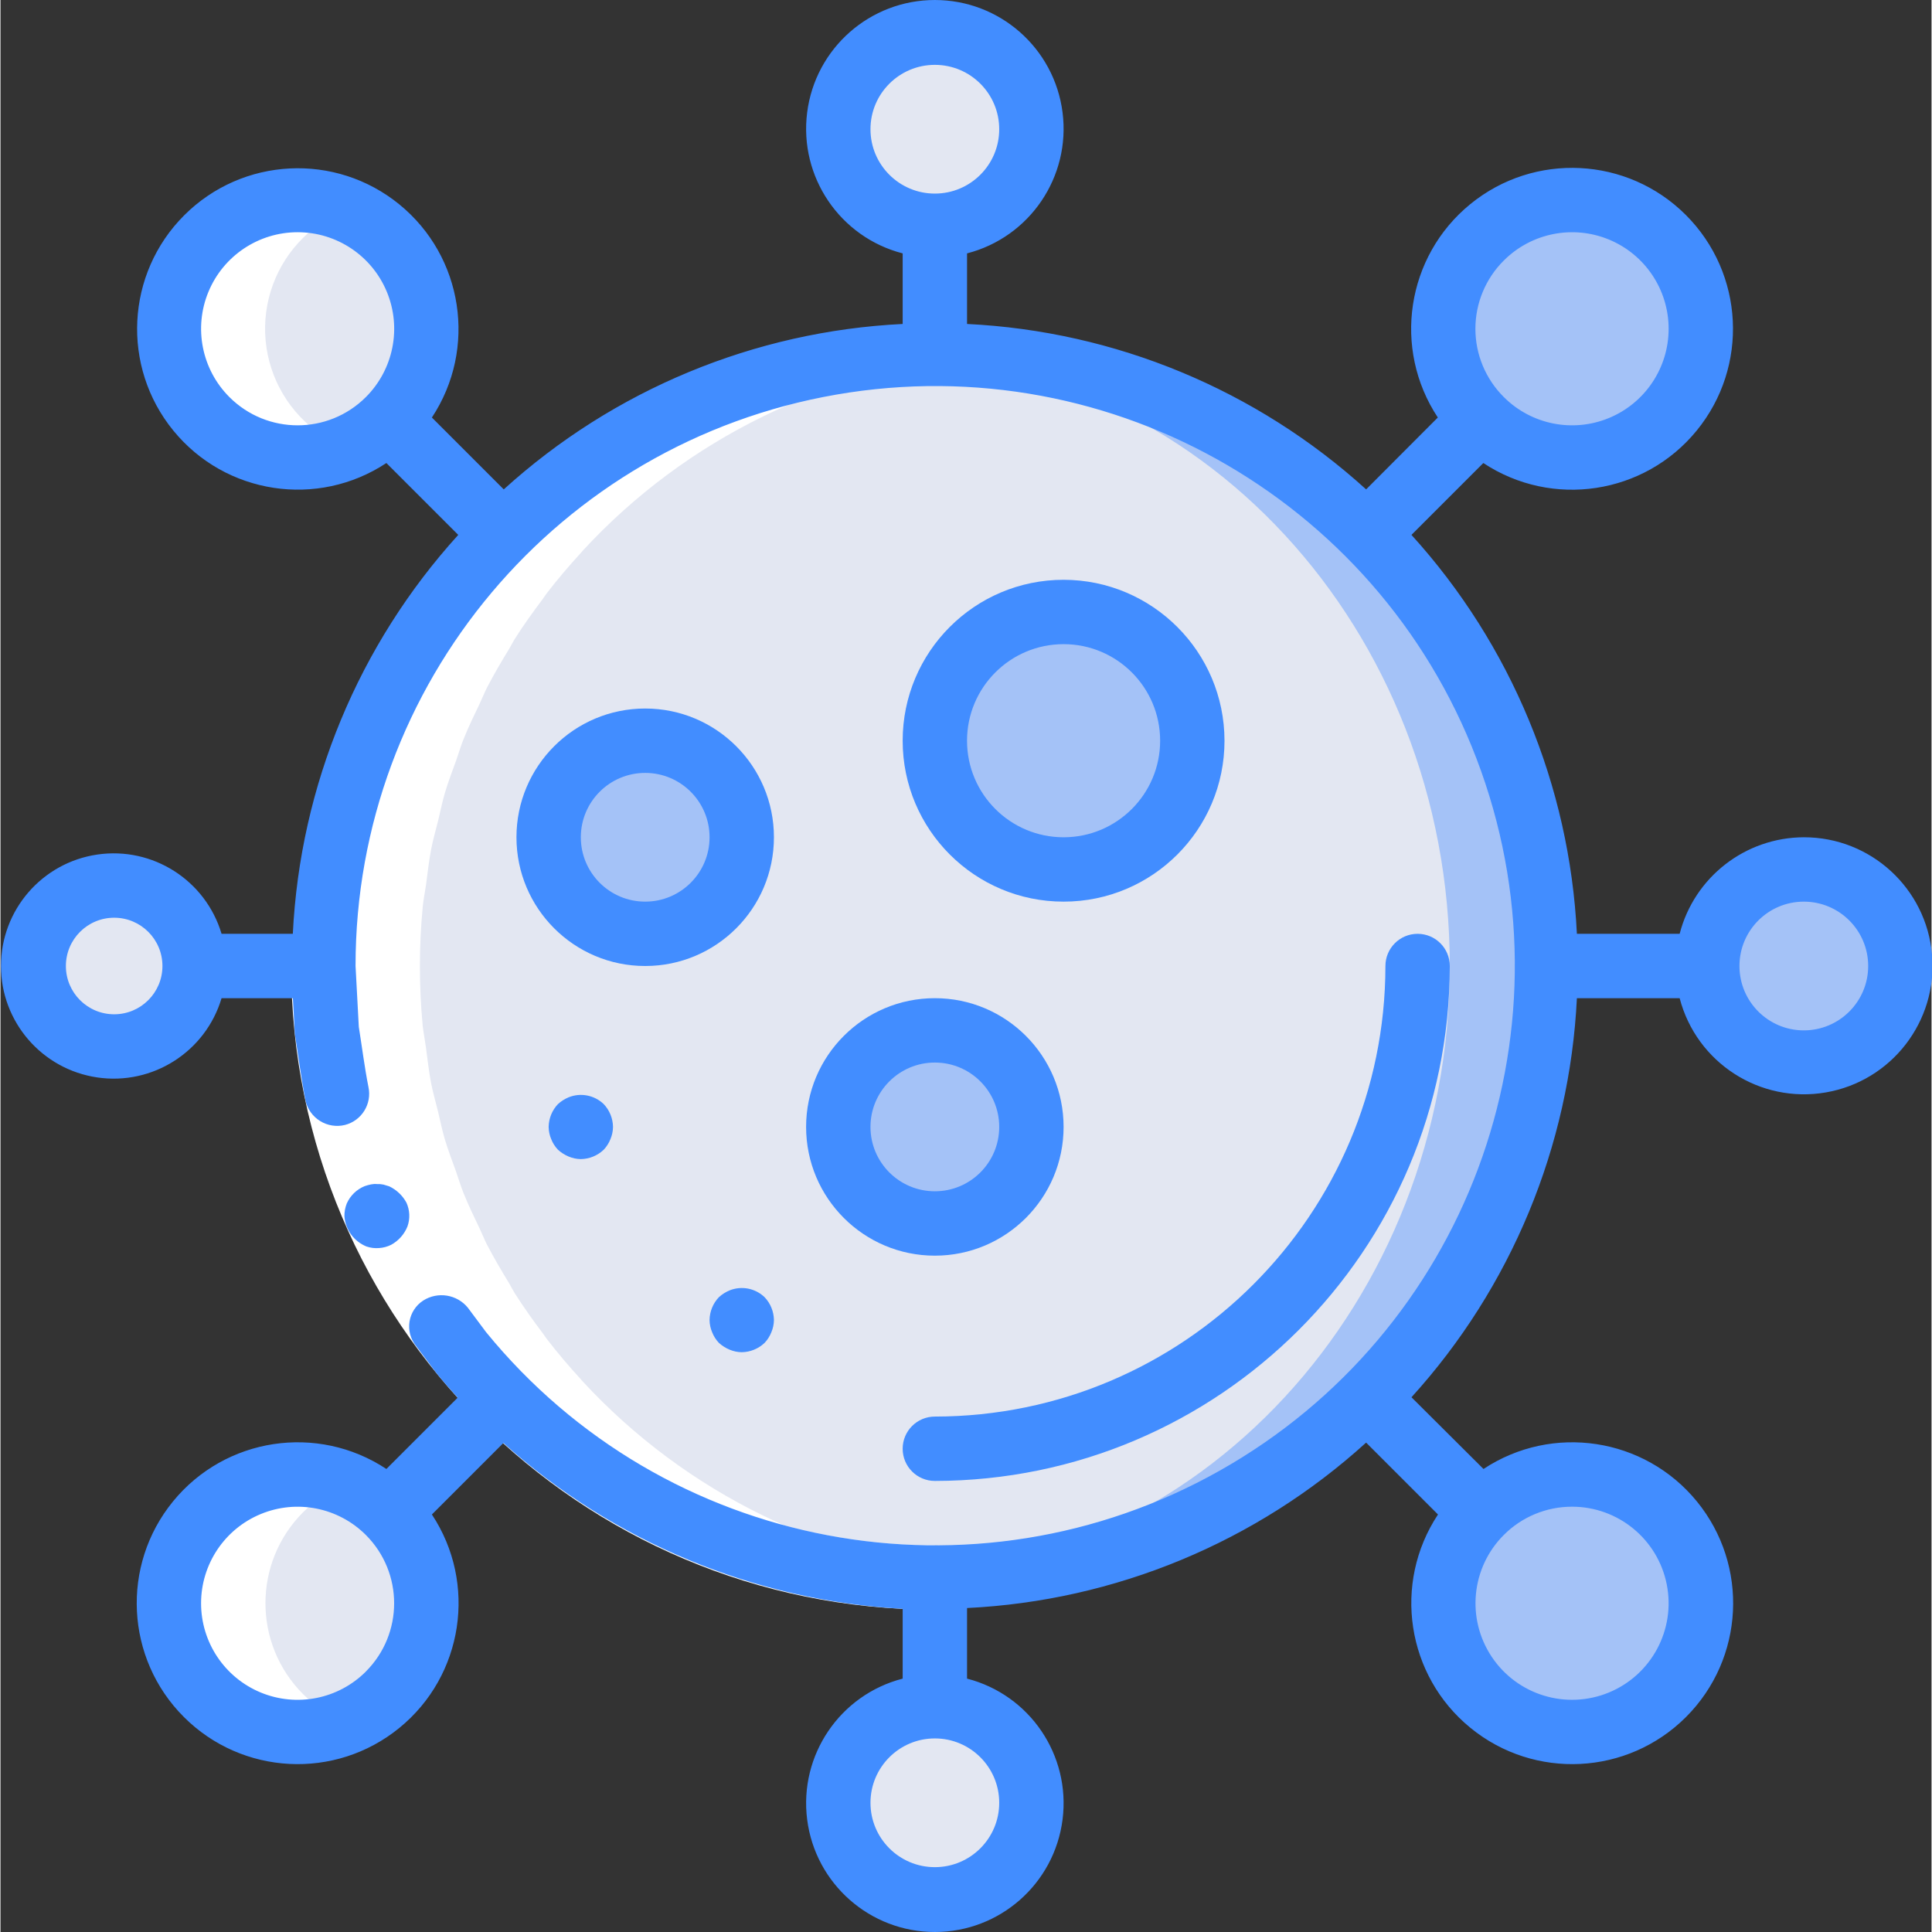 <svg height="512pt" viewBox="0 0 512 512.256" width="512pt" xmlns="http://www.w3.org/2000/svg"><rect x="0" y="0" width="512" height="512.256" fill="#333333" stroke="none"/><path d="m409.875 256.129c0 89.543-72.59 162.133-162.133 162.133-4.27 0-8.621-.172-12.801-.512-84.285-6.715-149.258-77.07-149.258-161.621 0-84.551 64.973-154.91 149.258-161.621 4.18-.344 8.531-.512 12.801-.512 43 0 84.238 17.082 114.645 47.484 30.406 30.406 47.488 71.648 47.488 114.648zm0 0" fill="#a4c2f7"/><path d="m384.273 256.129c0-89.262-66.859-161.621-149.332-161.621-82.477 0-149.336 72.359-149.336 161.621 0 89.262 66.859 161.621 149.336 161.621 82.473 0 149.332-72.359 149.332-161.621zm0 0" fill="#e3e7f2"/><path d="m316.008 196.395c0 18.852-15.281 34.133-34.133 34.133s-34.133-15.281-34.133-34.133c0-18.852 15.281-34.133 34.133-34.133s34.133 15.281 34.133 34.133zm0 0" fill="#a4c2f7"/><path d="m196.539 221.996c0 14.137-11.461 25.598-25.598 25.598-14.141 0-25.602-11.461-25.602-25.598 0-14.141 11.461-25.602 25.602-25.602 14.137 0 25.598 11.461 25.598 25.602zm0 0" fill="#a4c2f7"/><path d="m273.34 298.793c0 14.141-11.461 25.602-25.598 25.602-14.141 0-25.602-11.461-25.602-25.602 0-14.137 11.461-25.598 25.602-25.598 14.137 0 25.598 11.461 25.598 25.598zm0 0" fill="#a4c2f7"/><path d="m273.34 34.262c0 14.137-11.461 25.598-25.598 25.598-14.141 0-25.602-11.461-25.602-25.598 0-14.141 11.461-25.602 25.602-25.602 14.137 0 25.598 11.461 25.598 25.602zm0 0" fill="#e3e7f2"/><path d="m112.922 87.176c0 18.852-15.281 34.133-34.133 34.133-18.852 0-34.133-15.281-34.133-34.133 0-18.852 15.281-34.133 34.133-34.133 18.852 0 34.133 15.281 34.133 34.133zm0 0" fill="#e3e7f2"/><path d="m51.473 256.129c0 11.781-9.551 21.332-21.332 21.332s-21.332-9.551-21.332-21.332 9.551-21.336 21.332-21.336 21.332 9.555 21.332 21.336zm0 0" fill="#e3e7f2"/><path d="m112.922 425.078c0 18.852-15.281 34.133-34.133 34.133-18.852 0-34.133-15.281-34.133-34.133s15.281-34.133 34.133-34.133c18.852 0 34.133 15.281 34.133 34.133zm0 0" fill="#e3e7f2"/><path d="m273.34 477.996c0 14.137-11.461 25.598-25.598 25.598-14.141 0-25.602-11.461-25.602-25.598 0-14.141 11.461-25.602 25.602-25.602 14.137 0 25.598 11.461 25.598 25.602zm0 0" fill="#e3e7f2"/><path d="m450.824 425.078c0 18.852-15.281 34.133-34.133 34.133-18.852 0-34.133-15.281-34.133-34.133s15.281-34.133 34.133-34.133c18.852 0 34.133 15.281 34.133 34.133zm0 0" fill="#a4c2f7"/><path d="m503.742 256.129c0 14.137-11.465 25.598-25.602 25.598s-25.602-11.461-25.602-25.598c0-14.141 11.465-25.602 25.602-25.602s25.602 11.461 25.602 25.602zm0 0" fill="#a4c2f7"/><path d="m450.824 87.176c0 18.852-15.281 34.133-34.133 34.133-18.852 0-34.133-15.281-34.133-34.133 0-18.852 15.281-34.133 34.133-34.133 18.852 0 34.133 15.281 34.133 34.133zm0 0" fill="#a4c2f7"/><path d="m91.582 118.828c-.324-.137-.617-.352-.934-.496-1.398-.613-2.754-1.32-4.051-2.125-.504-.309-1.008-.598-1.504-.93-8.426-5.684-13.855-14.848-14.793-24.969-.941-10.121 2.711-20.129 9.949-27.266 1.488-1.469 3.109-2.797 4.844-3.969.496-.332 1-.621 1.504-.93 1.297-.801 2.652-1.512 4.051-2.125.316-.145.609-.355.934-.492-14.258-5.758-30.602-1.273-39.926 10.949-9.32 12.227-9.32 29.176 0 41.398 9.324 12.223 25.668 16.707 39.926 10.953zm0 0" fill="#fff"/><path d="m234.941 417.75c4.18.34 8.531.512 12.801.512 4.059 0 8.047-.316 12.039-.605-40.363-3.324-78.004-21.688-105.473-51.449-.129-.137-.238-.289-.359-.426-3.199-3.48-6.27-7.09-9.156-10.848-.34-.441-.629-.93-.973-1.379-2.629-3.484-5.172-7.043-7.508-10.738-.52-.852-.949-1.707-1.449-2.559-2.066-3.414-4.098-6.828-5.926-10.367-.68-1.34-1.219-2.758-1.867-4.105-1.5-3.141-3.02-6.262-4.316-9.504-.754-1.855-1.309-3.809-1.98-5.695-1.016-2.84-2.109-5.641-2.961-8.531-.719-2.406-1.203-4.898-1.801-7.348-.598-2.449-1.332-4.941-1.828-7.477-.605-3.156-.961-6.398-1.391-9.625-.254-1.902-.637-3.77-.852-5.699-.488-5.195-.734-10.453-.734-15.777 0-5.324.254-10.578.758-15.754.191-1.93.574-3.797.855-5.699.426-3.227.785-6.469 1.391-9.625.504-2.562 1.23-5.043 1.852-7.562.621-2.516 1.066-4.879 1.773-7.254.855-2.934 1.965-5.766 2.988-8.625.664-1.871 1.211-3.789 1.953-5.625 1.297-3.242 2.816-6.367 4.32-9.504.648-1.359 1.184-2.766 1.867-4.105 1.828-3.551 3.855-6.973 5.922-10.367.504-.855.93-1.707 1.449-2.562 2.312-3.652 4.832-7.16 7.426-10.605.367-.496.684-1.023 1.059-1.512 2.852-3.711 5.887-7.27 9.035-10.707.172-.18.316-.387.48-.566 27.457-29.777 65.102-48.152 105.469-51.488-4.016-.258-8.004-.57-12.062-.57-4.27 0-8.621.168-12.801.512-84.285 6.711-149.258 77.07-149.258 161.621 0 84.551 64.973 154.906 149.258 161.621zm0 0" fill="#fff"/><path d="m91.582 456.73c-.324-.137-.617-.352-.934-.496-1.398-.609-2.754-1.32-4.051-2.125-.504-.309-1.008-.598-1.504-.938-1.734-1.168-3.355-2.492-4.844-3.961-13.328-13.328-13.328-34.934 0-48.266 1.488-1.469 3.109-2.797 4.844-3.965.496-.336 1-.625 1.504-.93 1.297-.805 2.652-1.516 4.051-2.125.316-.148.609-.359.934-.496-14.258-5.758-30.602-1.273-39.926 10.949-9.32 12.227-9.32 29.176 0 41.398 9.324 12.227 25.668 16.707 39.926 10.953zm0 0" fill="#fff"/><path d="m94.141 256.129c.043 84.812 68.785 153.555 153.602 153.598v17.066c-94.242-.039-170.625-76.426-170.668-170.664zm0 0" fill="#fff"/><g fill="#428dff"><path d="m100.371 330.914c1.109-.07 2.195-.359 3.191-.852 1.984-1.078 3.527-2.816 4.359-4.918.715-2.047.613-4.289-.281-6.262-1.023-1.895-2.625-3.41-4.566-4.336l-1.527-.461c-.559-.121-1.133-.168-1.707-.137-.535-.055-1.078-.023-1.602.086-.562.117-1.113.27-1.656.453-2.125.855-3.832 2.508-4.762 4.598-.434 1.086-.645 2.246-.625 3.414.27 3.559 2.531 6.656 5.84 7.996 1.07.367 2.207.512 3.336.418zm0 0"/><path d="m239.207 384.129c0 4.711 3.82 8.531 8.535 8.531 75.367-.09 136.441-61.164 136.531-136.531 0-4.715-3.82-8.535-8.531-8.535-4.715 0-8.535 3.82-8.535 8.535-.07 65.949-53.516 119.395-119.465 119.465-4.715 0-8.535 3.82-8.535 8.535zm0 0"/><path d="m281.875 153.727c-23.566 0-42.668 19.105-42.668 42.668s19.102 42.668 42.668 42.668c23.562 0 42.664-19.105 42.664-42.668-.027-23.551-19.113-42.637-42.664-42.668zm0 68.27c-14.141 0-25.602-11.465-25.602-25.602s11.461-25.602 25.602-25.602c14.137 0 25.598 11.465 25.598 25.602s-11.461 25.602-25.598 25.602zm0 0"/><path d="m170.941 187.859c-18.852 0-34.133 15.285-34.133 34.137 0 18.852 15.281 34.133 34.133 34.133 18.852 0 34.133-15.281 34.133-34.133 0-18.852-15.281-34.137-34.133-34.137zm0 51.203c-9.426 0-17.066-7.641-17.066-17.066 0-9.426 7.641-17.066 17.066-17.066 9.426 0 17.066 7.641 17.066 17.066 0 9.426-7.641 17.066-17.066 17.066zm0 0"/><path d="m213.605 298.793c0 18.852 15.285 34.137 34.137 34.137 18.848 0 34.133-15.285 34.133-34.137 0-18.852-15.285-34.133-34.133-34.133-18.852 0-34.137 15.281-34.137 34.133zm34.137-17.066c9.426 0 17.066 7.641 17.066 17.066s-7.641 17.066-17.066 17.066c-9.426 0-17.07-7.641-17.07-17.066s7.645-17.066 17.07-17.066zm0 0"/><path d="m478.141 221.996c-15.516.055-29.043 10.574-32.922 25.598h-27.246c-1.93-39.273-17.43-76.656-43.863-105.77l19.055-19.055c18.273 12.078 42.723 8.359 56.578-8.609 13.852-16.965 12.609-41.668-2.879-57.156-15.488-15.488-40.188-16.73-57.156-2.879-16.965 13.855-20.688 38.305-8.609 56.578l-19.012 19.055c-29.121-26.441-66.523-41.945-105.812-43.863v-18.711c16.645-4.297 27.492-20.301 25.328-37.352-2.164-17.051-16.672-29.832-33.859-29.832-17.191 0-31.695 12.781-33.863 29.832-2.164 17.051 8.688 33.055 25.328 37.352v18.711c-39.273 1.93-76.66 17.434-105.77 43.863l-19.055-19.055c12.055-18.25 8.332-42.66-8.609-56.492-16.941-13.828-41.605-12.586-57.07 2.879s-16.707 40.129-2.879 57.07c13.832 16.945 38.242 20.664 56.492 8.609l19.055 19.055c-26.43 29.113-41.934 66.496-43.863 105.77h-18.891c-4.238-14.211-18.262-23.16-32.934-21.02-14.676 2.141-25.555 14.723-25.555 29.555 0 14.828 10.879 27.41 25.555 29.551 14.672 2.145 28.695-6.809 32.934-21.02h18.91l.504 9.387c.938 5.906 1.703 11.871 2.832 17.734.504 2.262 1.902 4.227 3.875 5.449 1.969 1.223 4.352 1.598 6.602 1.043 4.434-1.137 7.176-5.57 6.223-10.043-1.043-5.281-1.707-10.641-2.559-15.957l-.863-16.145c-.035-74.785 53.766-138.738 127.453-151.5 73.688-12.762 145.863 29.375 170.977 99.816 25.113 70.441-4.129 148.734-69.27 185.469-65.141 36.73-147.27 21.238-194.551-36.703l-4.836-6.484c-2.891-3.527-7.957-4.348-11.812-1.91-1.949 1.254-3.277 3.277-3.648 5.566-.371 2.289.242 4.629 1.695 6.438l5.387 7.188c1.832 2.25 3.734 4.438 5.68 6.578l-18.898 18.902c-18.273-12.078-42.723-8.359-56.578 8.605-13.852 16.969-12.609 41.668 2.879 57.156 15.488 15.488 40.191 16.734 57.156 2.879 16.965-13.852 20.688-38.305 8.609-56.574l18.953-18.953c29.258 26.273 66.605 41.785 105.871 43.973v18.5c-16.641 4.297-27.492 20.297-25.328 37.348 2.168 17.055 16.672 29.832 33.863 29.832 17.188 0 31.695-12.777 33.859-29.832 2.164-17.051-8.684-33.051-25.328-37.348v-18.715c39.289-1.918 76.691-17.422 105.812-43.863l19.055 19.059c-12.078 18.27-8.355 42.723 8.609 56.574 16.965 13.855 41.668 12.609 57.156-2.879s16.73-40.188 2.879-57.156c-13.855-16.965-38.305-20.684-56.578-8.605l-19.098-19.016c26.441-29.121 41.945-66.523 43.863-105.812h27.246c4.465 17.133 21.305 27.992 38.754 24.988 17.445-3.004 29.688-18.867 28.168-36.508-1.523-17.637-16.297-31.172-34-31.145zm-448 46.934c-7.07 0-12.801-5.734-12.801-12.801 0-7.07 5.73-12.801 12.801-12.801s12.801 5.73 12.801 12.801c0 7.066-5.73 12.801-12.801 12.801zm368.453-199.852c7.32-7.324 18.332-9.516 27.898-5.555 9.566 3.961 15.805 13.297 15.805 23.652s-6.238 19.691-15.805 23.652c-9.566 3.961-20.578 1.77-27.898-5.551-4.82-4.793-7.531-11.305-7.531-18.102 0-6.793 2.711-13.309 7.531-18.098zm-167.922-34.816c0-9.426 7.645-17.066 17.07-17.066 9.426 0 17.066 7.641 17.066 17.066s-7.641 17.066-17.066 17.066c-9.426 0-17.07-7.641-17.07-17.066zm-169.98 71.016c-7.324-7.324-9.516-18.336-5.555-27.902 3.961-9.566 13.297-15.805 23.652-15.805 10.355 0 19.691 6.238 23.652 15.805 3.961 9.566 1.77 20.578-5.555 27.902-9.996 9.992-26.199 9.992-36.195 0zm36.195 337.918c-7.32 7.324-18.332 9.516-27.898 5.555-9.566-3.965-15.805-13.297-15.805-23.652 0-10.355 6.238-19.691 15.805-23.652 9.566-3.965 20.578-1.77 27.898 5.551 9.984 9.996 9.984 26.188 0 36.184zm167.922 34.801c0 9.426-7.641 17.066-17.066 17.066-9.426 0-17.07-7.641-17.07-17.066 0-9.426 7.645-17.066 17.07-17.066 9.426 0 17.066 7.641 17.066 17.066zm151.891-78.508c12.215.004 22.723 8.637 25.102 20.617 2.375 11.98-4.043 23.973-15.328 28.641-11.289 4.668-24.301.711-31.078-9.449-6.781-10.16-5.438-23.695 3.207-32.324 4.797-4.805 11.309-7.496 18.098-7.484zm61.441-126.293c-9.426 0-17.066-7.641-17.066-17.066 0-9.426 7.641-17.066 17.066-17.066s17.066 7.641 17.066 17.066c0 9.426-7.641 17.066-17.066 17.066zm0 0"/><path d="m150.633 290.945c-1.035.43-1.988 1.039-2.816 1.789-1.559 1.637-2.441 3.801-2.477 6.059.016 1.117.246 2.219.684 3.246.41 1.043 1.02 2 1.793 2.812.828.754 1.781 1.359 2.816 1.793 1.023.438 2.125.668 3.242.684 2.258-.035 4.422-.918 6.059-2.477.77-.812 1.379-1.77 1.789-2.812.438-1.027.672-2.129.684-3.246-.031-2.258-.914-4.422-2.473-6.059-2.477-2.375-6.121-3.078-9.301-1.789zm0 0"/><path d="m193.297 342.145c-1.031.434-1.984 1.039-2.816 1.793-1.555 1.633-2.441 3.797-2.473 6.059.012 1.113.246 2.215.684 3.242.41 1.043 1.02 2 1.789 2.816.832.75 1.785 1.359 2.816 1.789 1.027.438 2.129.672 3.242.684 2.262-.031 4.426-.918 6.059-2.473.773-.816 1.383-1.773 1.793-2.816.438-1.027.668-2.129.684-3.242-.035-2.262-.918-4.426-2.477-6.059-2.477-2.379-6.117-3.082-9.301-1.793zm0 0"/></g></svg>